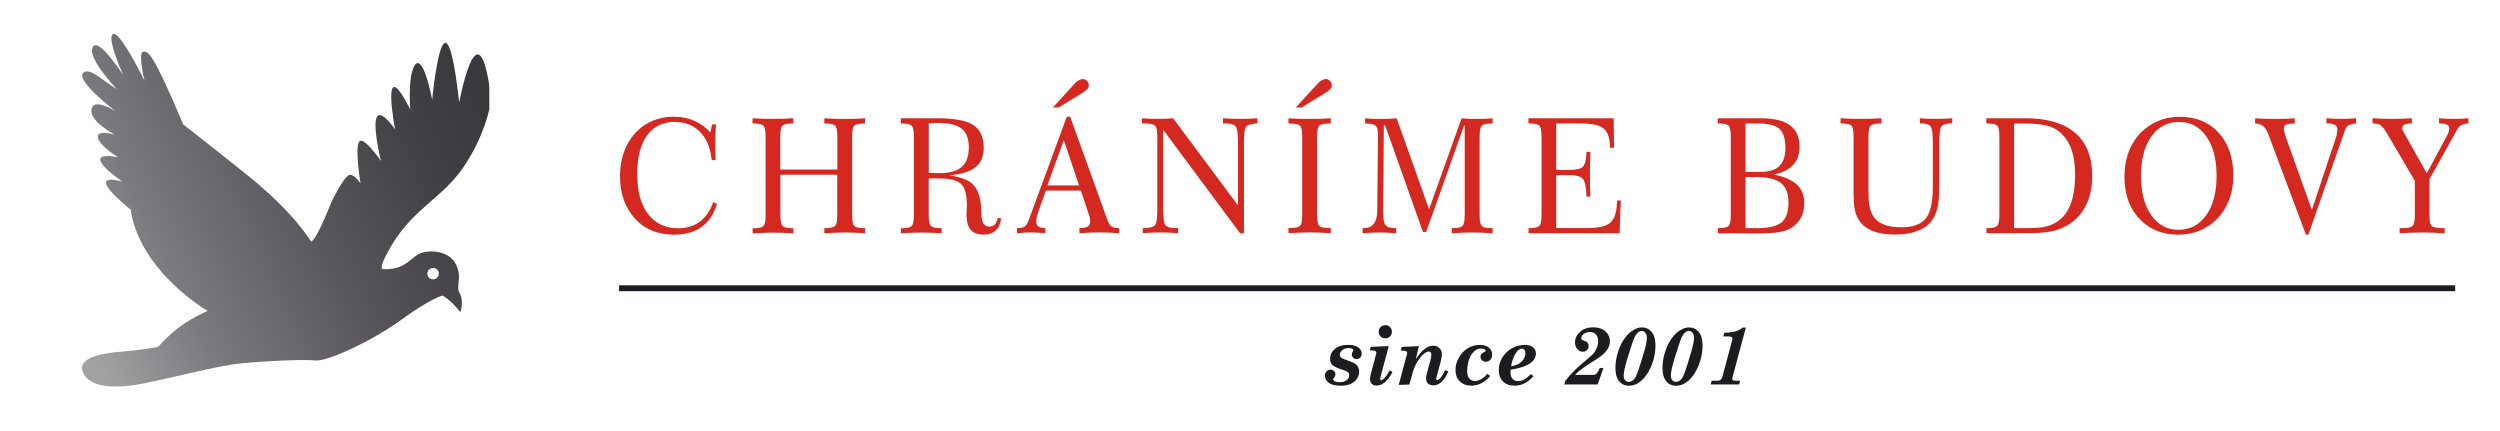 <?xml version="1.0" encoding="utf-8"?>
<!-- Generator: Adobe Illustrator 28.1.0, SVG Export Plug-In . SVG Version: 6.00 Build 0)  -->
<svg version="1.1" id="Vrstva_1" xmlns="http://www.w3.org/2000/svg" xmlns:xlink="http://www.w3.org/1999/xlink" x="0px" y="0px" viewBox="0 0 3626.3 625.5" style="enable-background:new 0 0 3626.3 625.5;" xml:space="preserve" width="3626.3" height="625.5">
<style type="text/css">
	.st0{fill:url(#SVGID_1_);}
	.st1{fill:#D42920;}
	.st2{fill:#1B1C1F;}
	.st3{fill:none;stroke:#1B1C1F;stroke-width:8.504;stroke-miterlimit:10;}
</style>
<linearGradient id="SVGID_1_" gradientUnits="userSpaceOnUse" x1="63.898" y1="418.391" x2="695.64" y2="118.004">
	<stop offset="3.631285e-02" style="stop-color:#A1A1A4"/>
	<stop offset="0.246" style="stop-color:#7C7B7F"/>
	<stop offset="0.564" style="stop-color:#59575B"/>
	<stop offset="0.832" style="stop-color:#424044"/>
	<stop offset="1" style="stop-color:#3A383C"/>
</linearGradient>
<path class="st0" d="M672.2,242.5c30.2-44.5,37.7-84.8,37.7-84.8c-0.7-15.3,0.8-28.9-1-39.1c-18-104.3-42.8,30.1-42.8,30.1
	c-21.7-192.3-39.2-3.9-39.2-3.9C611.7,70,599.3,88,595.7,114.6c-2.6,19.8-0.5,44.4-0.5,44.4c-44-87.1-22.5,26.6-22.2,28.4
	c-47.8-64.7-20.8,44.4-20.4,46.2c-0.6-0.9-21.9-31.9-29.9-29.4c-9.6,3,0.2,61.7,0.2,61.7c-10.8-15.2-16.6-12-16.6-12
	c-8.8,4.1-25.4,38.8-25.4,38.8c-24.3,61.2-29.7,57.5-29.7,57.5c-24.3-36.9-56.8-65.8-75.1-81.8c-18.3-16-110.4-88-110.4-88
	C221.5,75.2,214.5,73.4,207.3,75.2c-7.2,1.8,2.3,41.8,2.3,41.8S174,44.2,164,49.4c-10.1,5.2,15,60.1,15,60.1s-36.9-57.5-44.6-41
	c-7.8,16.5,35.1,60.8,35.1,60.8c-18.8-11-39.1-31.9-48.4-24c-12.6,10.8,43.6,53.7,46.2,55.7c-1.8-1.1-27.8-16.8-33.4-5.8
	c-9.3,18.3,31.7,39.7,32.9,40.2c-29.5-7.8-28.4,3-19.5,13.5c8.4,9.8,24,19.1,24,19.1c-61.8-10.7,6.2,35.4,6.2,35.4
	c-59.8-15.7,12,40.6,12,40.6C202.9,394.4,301.2,451,301.2,451c-50.3,22.1-67.7,49.5-72,51.9c-4.3,2.3-52.3,7.2-52.3,7.2
	s-74.9,2.9-54.6,33.7c20.3,30.8,93.3,10.5,105.3,8.3c12-2.1,78.4-18.7,109-23.4c25-3.9,101.9-8.1,120.4-5.8
	c17.4,2.1,82.8-28.3,125.6-59.4c42.8-31.2,59.4-34.8,59.4-34.8s7,3.9,14.6,11.5c7.5,7.6,11.2,12.7,11.2,12.7
	c6-21.1-2.1-28.1-2.9-31.5c-0.8-3.5,1-20.1,1-20.1c-1.9-36.2-35.5-39.1-51.3-35.4c-12.8,3-16.9,11.7-30.3,19
	c-13.4,7.2-28.6,5.4-28.6,5.4c-8.8,0,12.8-35.2,12.8-35.2C600.2,302.1,642,287,672.2,242.5z M628.2,388.6c4.6,0,8.3,3.7,8.3,8.3
	c0,4.6-3.7,8.3-8.3,8.3c-4.6,0-8.3-3.7-8.3-8.3C619.8,392.4,623.6,388.6,628.2,388.6z"/>
<g>
	<path class="st1" d="M1040,295.6c-4.3,14.8-11.7,25.9-22.2,33.5c-10.5,7.6-23.9,11.3-40.1,11.3c-11.1,0-21.3-1.8-30.5-5.3
		c-9.2-3.6-17.2-8.8-24.1-15.8c-7.9-8.1-13.8-17.5-17.8-28.1c-4-10.6-6-22.4-6-35.4c0-8.7,0.9-16.9,2.7-24.7
		c1.8-7.8,4.5-15.1,7.9-21.8c7-12.9,16.3-22.8,27.9-29.7c11.6-6.8,24.8-10.3,39.7-10.3c10.7,0,20.5,1.9,29.4,5.8
		c8.9,3.9,16.7,9.5,23.4,17l2.6-11.7h5.6c-0.3,4.4-0.5,9-0.7,13.8c-0.2,4.8-0.2,10-0.2,15.5c0,2.7,0,5.7,0.1,8.9
		c0,3.2,0.1,7.8,0.3,13.7h-5.7c-1.7-17.4-7.2-31-16.7-40.8c-9.5-9.8-21.8-14.7-36.9-14.7c-17.3,0-30.7,6.6-40.2,19.7
		c-9.5,13.1-14.2,31.8-14.2,56c0,24.8,5.2,44.1,15.7,57.9c10.4,13.8,25.1,20.7,43.9,20.7c12.3,0,22.7-3.2,31.3-9.7
		c8.6-6.5,15.1-15.9,19.3-28.2L1040,295.6z"/>
	<path class="st1" d="M1132.1,245.9h82.5V198c0-8.4-1.1-13.6-3.2-15.7c-2.1-2.1-6.8-3.1-14-3.1h-1.7v-7.6c4.5,0.3,9.1,0.5,13.8,0.7
		c4.7,0.2,9.9,0.2,15.5,0.2c5.6,0,10.8-0.1,15.7-0.2c4.9-0.2,9.6-0.4,14-0.7v7.6h-1.6c-7.3,0-11.9,1-14,3.1
		c-2.1,2.1-3.1,7.3-3.1,15.7v114c0,8.5,1.1,13.8,3.2,15.8c2.1,2.1,6.8,3.1,14,3.1h1.6v7.5c-5.3-0.4-10.3-0.7-15.2-0.9
		c-4.8-0.2-9.5-0.3-14.1-0.3c-4.4,0-9,0.1-14,0.3c-4.9,0.2-10.1,0.5-15.7,0.9l-0.1-7.5h1.7c7.1,0,11.7-1.1,13.9-3.2
		c2.2-2.2,3.2-7.4,3.2-15.7v-58.5h-82.5v58.5c0,8.4,1.1,13.7,3.2,15.8c2.2,2.1,6.8,3.2,14,3.2h1.6v7.5c-5.3-0.3-10.3-0.6-15.2-0.8
		c-4.8-0.2-9.4-0.3-13.9-0.3c-4.5,0-9.1,0.1-14,0.3c-4.8,0.2-10.2,0.5-16,0.9v-7.5h1.6c7.2,0,11.9-1.1,14-3.2
		c2.2-2.1,3.2-7.4,3.2-15.8V198c0-8.5-1.1-13.7-3.2-15.8c-2.1-2-6.8-3.1-14.1-3.1h-1.6v-7.6c4.4,0.3,9,0.5,13.8,0.7
		c4.8,0.2,10,0.2,15.5,0.2c5.5,0,10.7-0.1,15.7-0.2c4.9-0.2,9.6-0.4,14.1-0.7v7.6h-1.6c-7.3,0-12,1.1-14.1,3.2
		c-2.1,2.2-3.2,7.4-3.2,15.6V245.9z"/>
	<path class="st1" d="M1347.1,258.9v53c0,8.4,1.1,13.7,3.2,15.8c2.2,2.1,6.8,3.2,14,3.2h1.6v7.4c-5.3-0.3-10.3-0.5-15.2-0.7
		c-4.8-0.2-9.4-0.3-13.9-0.3c-4.5,0-9.1,0.1-14,0.3c-4.8,0.2-10.2,0.4-16,0.8v-7.4h1.6c7.2,0,11.9-1.1,14-3.2
		c2.2-2.1,3.2-7.4,3.2-15.8V198c0-8.5-1.1-13.7-3.2-15.8c-2.1-2-6.8-3.1-14.1-3.1h-1.6v-7.6h51.5c25.4,0,43.2,3.2,53.4,9.7
		c10.2,6.5,15.3,17.5,15.3,33.2c0,12.5-4,21.9-12.1,28.3c-8.1,6.4-20.8,10.3-38.2,11.7c15.2,2,26.2,5.9,32.9,11.5
		c6.7,5.6,11,14.7,12.9,27.1c0.5,3.4,0.8,8.6,1.1,15.5c0.3,7,1,11.7,2.1,14.2c1,2,2.3,3.5,3.9,4.5c1.6,1,3.4,1.5,5.4,1.5
		c3.4,0,6.1-1.1,8.2-3.2c2-2.2,3.4-5.4,4.2-9.7l4.9,1.1c-0.9,7.6-3.5,13.4-7.8,17.4c-4.3,4-10,6-17.3,6c-8.7,0-15.1-2.3-19.1-7
		c-4-4.7-6.1-12.1-6.1-22.3c0-1.7,0.1-4,0.3-6.8c0.2-2.8,0.3-4.6,0.3-5.5c0-16-2.8-26.7-8.5-32c-5.7-5.3-16.6-7.9-32.9-7.9H1347.1z
		 M1347.2,179.1v71.4c2.6,0.2,5.2,0.4,7.7,0.5c2.5,0.1,4.8,0.2,7.1,0.2c15,0,25.9-3,32.9-9c6.9-6,10.4-15.4,10.4-28.3
		c0-12.5-3.4-21.5-10.2-27.1c-6.8-5.6-17.8-8.4-33-8.4c-2.3,0-4.7,0.1-7.1,0.2C1352.3,178.7,1349.8,178.9,1347.2,179.1z"/>
	<path class="st1" d="M1475.2,338.4l-0.1-7.5h1.9c4.2,0,7.4-0.9,9.6-2.6c2.2-1.7,4.1-5.1,6-10.2l54.8-148.8h4.9l53.7,148.8
		c1.8,5,3.8,8.4,6,10.1c2.2,1.7,5.4,2.6,9.6,2.6h1.8v7.5c-5.4-0.4-10.4-0.7-15.1-0.9c-4.7-0.2-9.2-0.3-13.5-0.3
		c-4.3,0-8.9,0.1-13.7,0.3c-4.8,0.2-9.9,0.5-15.3,0.9l-0.1-7.5h1.1c5.1,0,8.8-0.8,11.1-2.3c2.3-1.5,3.5-4,3.5-7.4
		c0-1.2-0.1-2.3-0.2-3.3s-0.3-1.9-0.5-2.7l-12.9-38.6h-50.7l-9.1,25.3c-2,5.8-3.4,10-4,12.4c-0.6,2.5-0.9,4.6-0.9,6.4
		c0,3.7,0.9,6.3,2.8,7.7c1.9,1.4,5.3,2.3,10.3,2.6l-0.1,7.4c-3.8-0.4-7.4-0.7-10.8-0.9c-3.4-0.2-6.7-0.3-9.7-0.3
		c-3.2,0-6.4,0.1-9.8,0.3C1482.6,337.7,1479,338,1475.2,338.4z M1519.3,268.9h45.9l-22.1-65.6L1519.3,268.9z M1569.8,135l-34.2,20.9
		h-8.4l31.3-34.2c2-2.3,4.1-4,6.2-5.2c2.1-1.2,4.1-1.8,6-1.8c2.3,0,4.4,0.9,6.1,2.7c1.7,1.8,2.6,3.9,2.6,6.3c0,2-0.6,3.7-1.9,5.2
		C1576.2,130.5,1573.6,132.5,1569.8,135z"/>
	<path class="st1" d="M1687.2,188.2v116.9c0,11.8,1.2,19,3.5,21.7c2.3,2.7,7.2,4,14.7,4h3.4v7.5c-4.8-0.4-9.2-0.7-13.4-0.9
		c-4.2-0.2-8.2-0.3-12.1-0.3s-7.9,0.1-12.1,0.3c-4.2,0.2-8.8,0.5-13.6,0.9v-7.5h1.4c8.2,0,13.5-1.3,16-3.9c2.5-2.6,3.7-9.8,3.7-21.7
		V198c0-8.3-1.1-13.5-3.3-15.7c-2.2-2.1-7.2-3.2-14.9-3.2h-4.1v-7.6c3.6,0.3,7.2,0.5,11,0.7c3.8,0.2,7.8,0.2,11.9,0.2
		c4.4,0,8.4-0.1,12-0.2c3.6-0.2,7.1-0.4,10.3-0.7l94.1,126.4v-93.1c0-11.7-1.2-18.9-3.5-21.6c-2.3-2.8-7.3-4.1-14.8-4.1h-3.5v-7.6
		c4,0.3,8.1,0.5,12.3,0.7c4.2,0.2,8.6,0.2,13.3,0.2c4.8,0,9.1-0.1,13.1-0.2c4-0.2,7.7-0.4,11.3-0.7v7.6c-8.1,0.2-13.4,1.5-15.8,4
		c-2.5,2.5-3.7,9.7-3.7,21.6v133.7h-5.6L1687.2,188.2z"/>
	<path class="st1" d="M1930.3,171.5v7.6h-1.8c-7.6,0-12.6,1-14.8,3.1c-2.2,2.1-3.3,7.3-3.3,15.7v114c0,8.5,1.1,13.8,3.3,15.8
		c2.2,2.1,7.2,3.1,14.8,3.1h1.8v7.5c-5.6-0.4-10.9-0.7-15.8-0.9c-5-0.2-9.7-0.3-14.4-0.3c-4.7,0-9.6,0.1-14.7,0.3
		c-5.1,0.2-10.6,0.5-16.4,0.9v-7.5h1.8c7.6,0,12.6-1,14.8-3.1c2.2-2.1,3.3-7.4,3.3-15.8V198c0-8.4-1.1-13.6-3.3-15.7
		c-2.2-2.1-7.2-3.1-14.8-3.1h-1.8v-7.6c4.6,0.3,9.4,0.5,14.4,0.7c5,0.2,10.3,0.2,16.1,0.2c5.8,0,11.3-0.1,16.4-0.2
		C1920.9,172.1,1925.7,171.8,1930.3,171.5z M1922.2,135l-34.2,20.9h-8.4l31.3-34.2c2-2.3,4.1-4,6.2-5.2c2.1-1.2,4.1-1.8,6-1.8
		c2.3,0,4.4,0.9,6.1,2.7c1.7,1.8,2.6,3.9,2.6,6.3c0,2-0.6,3.7-1.9,5.2C1928.6,130.5,1926.1,132.5,1922.2,135z"/>
	<path class="st1" d="M2006.3,305.1v3.1c0,9.6,1.2,15.8,3.6,18.6c2.4,2.8,7.2,4.1,14.4,4.1h0.9l-0.1,7.5c-4.3-0.4-8.5-0.7-12.5-0.9
		c-4-0.2-7.9-0.3-11.6-0.3c-3.7,0-7.6,0.1-11.6,0.3c-4,0.2-8.3,0.5-12.8,0.9v-7.5h1.4c13,0,19.6-8.4,19.7-25.3v-0.2l1.1-107.4v-1.8
		c0-7.2-1.1-11.8-3.2-13.9c-2.2-2.1-6.8-3.1-13.9-3.1h-1.6v-7.6c3.3,0.3,6.8,0.5,10.5,0.7c3.7,0.2,7.7,0.2,12,0.2s8.4-0.1,12.2-0.2
		c3.8-0.2,7.5-0.4,11.1-0.7l47,132l47.1-132c3.3,0.3,6.7,0.5,10.3,0.7c3.6,0.2,7.6,0.2,11.8,0.2c4.3,0,8.4-0.1,12.1-0.2
		c3.8-0.2,7.4-0.4,10.9-0.7v7.6h-1.7c-7.2,0-11.8,1-14,3.1c-2.1,2.1-3.2,7.3-3.2,15.7v114c0,8.5,1.1,13.8,3.2,15.8
		c2.1,2.1,6.8,3.1,14,3.1h1.7l-0.1,7.5c-5.2-0.4-10.3-0.7-15.2-0.9c-4.9-0.2-9.6-0.3-14-0.3c-4.5,0-9.3,0.1-14.2,0.3
		c-4.9,0.2-10.2,0.5-15.8,0.9v-7.5h1.6c7.2,0,11.8-1.1,14-3.2c2.1-2.2,3.2-7.4,3.2-15.7V182h-0.9l-55,154.4h-4.7L2009.2,182h-1.9
		L2006.3,305.1z"/>
	<path class="st1" d="M2217.2,338.4v-7.5h1.6c7.2,0,11.9-1.1,14-3.2c2.2-2.1,3.2-7.4,3.2-15.8V198c0-8.5-1.1-13.7-3.2-15.8
		c-2.1-2-6.8-3.1-14.1-3.1h-1.6v-7.6h123.6v10c0,5.7,0.2,15.5,0.5,29.4c0,1.6,0,2.8,0,3.5h-5.8c-0.1-13.4-3-22.6-8.9-27.7
		c-5.8-5.1-16.9-7.6-33.1-7.6h-36.1v67.4h18.2c10.8,0,17.7-1.6,20.7-4.9c3-3.3,4.7-10.4,5.1-21.3h5.6c-0.2,5.4-0.4,10.9-0.5,16.4
		c-0.1,5.5-0.2,10.9-0.2,16.3c0,5.4,0.1,10.9,0.2,16.2c0.1,5.4,0.3,10.7,0.5,16.1h-5.6c-0.5-13.4-2.2-22-5.1-25.7
		c-3-3.7-9.8-5.6-20.7-5.6h-18.2v76.8h46.1c16.2,0,27.2-2.8,33.1-8.5c5.9-5.7,8.9-16.2,9-31.4h5.7c-0.5,6.8-0.8,14-1.1,21.7
		c-0.3,7.6-0.5,16.2-0.7,25.8H2217.2z"/>
	<path class="st1" d="M2491.7,338.4v-7.5h1.6c7.2,0,11.9-1.1,14-3.2c2.2-2.1,3.2-7.4,3.2-15.8V198c0-8.5-1.1-13.7-3.2-15.8
		c-2.1-2-6.8-3.1-14.1-3.1h-1.6v-7.6h62.1c19.2,0,33.5,3.4,42.7,10.2c9.3,6.8,13.9,17.2,13.9,31.4c0,10.8-3.2,19.6-9.5,26.3
		c-6.3,6.7-15.7,11.3-28.1,13.7c15.1,3,26.2,7.8,33.5,14.5c7.3,6.7,10.9,15.6,10.9,26.7c0,7.9-1.5,14.9-4.5,20.9
		c-3,6-7.5,10.9-13.4,14.9c-4.6,3-10.6,5.2-17.9,6.5c-7.3,1.3-18.7,1.9-33.9,1.9H2491.7z M2531.9,249.4h20.7
		c12.9,0,22.4-2.8,28.3-8.4c5.9-5.6,8.9-14.5,8.9-26.6c0-13-2.9-22.1-8.6-27.4c-5.7-5.3-16.2-7.9-31.6-7.9h-17.7V249.4z
		 M2531.9,330.9h16.8c16.9,0,28.8-2.8,35.5-8.4c6.7-5.6,10-15.2,10-28.7c0-13.2-3.6-22.7-10.9-28.4c-7.3-5.7-19.4-8.6-36.3-8.6
		h-15.1V330.9z"/>
	<path class="st1" d="M2803.6,205.5c0-11.9-1.1-19.2-3.3-22.1c-2.2-2.8-6.8-4.3-13.6-4.3h-1.9v-7.6c3.7,0.3,7.5,0.5,11.4,0.7
		c3.9,0.2,8,0.2,12.3,0.2c4.5,0,8.6-0.1,12.4-0.2c3.8-0.2,7.4-0.4,10.9-0.7v7.6h-1.8c-6.9,0-11.4,1.4-13.7,4.1
		c-2.2,2.8-3.3,10.2-3.3,22.2v56.6c0,16.1-0.6,27.6-1.7,34.4c-1.1,6.8-3,12.9-5.7,18.1c-4.4,8.5-11.4,14.9-21.2,19.2
		c-9.7,4.4-21.8,6.5-36.3,6.5c-12.5,0-22.9-1.6-31.3-4.9c-8.4-3.3-14.9-8.2-19.6-14.9c-3.1-4.4-5.3-9.5-6.6-15.3
		c-1.3-5.8-2-15.4-2-28.6V274v-76c0-8.5-1-13.7-3.1-15.8c-2.1-2-6.8-3.1-14-3.1h-1.7v-7.6c4.5,0.3,9.1,0.5,13.8,0.7
		c4.8,0.2,9.9,0.2,15.5,0.2c5.6,0,10.9-0.1,15.8-0.2c4.9-0.2,9.6-0.4,14.2-0.7v7.6h-1.7c-7.2,0-11.8,1.1-14,3.2
		c-2.1,2.2-3.2,7.4-3.2,15.6v78.1c0,9.9,0.5,17.3,1.4,22.2c0.9,4.9,2.4,9.3,4.4,13.3c3.2,6,8.2,10.5,15.2,13.6
		c6.9,3.1,15.6,4.6,26,4.6c17.3,0,29.4-4.3,36.2-12.8c6.8-8.5,10.2-24.2,10.2-46.9V205.5z"/>
	<path class="st1" d="M2881.3,338.4v-7.5h1.6c7.2,0,11.9-1.1,14-3.2c2.2-2.1,3.2-7.4,3.2-15.8V198c0-8.5-1.1-13.7-3.2-15.8
		c-2.1-2-6.8-3.1-14.1-3.1h-1.6v-7.6h56.6c31.7,0,55.8,7.1,72.3,21.3c16.5,14.2,24.7,35.1,24.7,62.5c0,17-3.3,31.8-10,44.4
		c-6.7,12.6-16.4,22.2-29.1,28.8c-6.6,3.5-14,6-22.2,7.5c-8.2,1.5-19.8,2.3-34.9,2.3H2881.3z M2921.5,330.9h18.2
		c12.3,0,21.7-0.8,28.3-2.4c6.6-1.6,12.5-4.3,17.6-8.1c8.2-5.9,14.3-14.4,18.3-25.5c4-11.1,6.1-24.8,6.1-41.1
		c0-13.9-1.6-25.7-4.7-35.2c-3.1-9.6-8-17.7-14.6-24.3c-5.3-5.4-11.9-9.2-19.9-11.6c-8-2.3-19.3-3.5-34-3.5h-15.3V330.9z"/>
	<path class="st1" d="M3159.7,340.4c-11.3,0-21.5-1.8-30.6-5.4c-9.2-3.6-17.3-9-24.4-16.2c-7.6-7.6-13.4-16.7-17.3-27.1
		c-3.9-10.4-5.8-22.1-5.8-35c0-9.5,1-18.3,3.1-26.6c2-8.3,5.1-15.8,9.1-22.6c7-12,16.5-21.3,28.4-28c11.9-6.7,25-10.1,39.2-10.1
		c23.8,0,42.7,7.7,56.9,23.2c14.1,15.4,21.2,36.2,21.2,62.4c0,13.1-2.2,25.2-6.6,36.2c-4.4,11-10.8,20.5-19.2,28.4
		c-7.3,6.9-15.5,12.1-24.6,15.6C3179.9,338.7,3170.2,340.4,3159.7,340.4z M3159.9,333.3c16.9,0,30.3-7.1,40.3-21.2
		c10-14.1,15-33.2,15-57.1c0-23.9-4.9-42.9-14.8-57c-9.8-14.1-23-21.1-39.4-21.1c-17,0-30.4,7-40.4,21.1c-10,14-15,33-15,57
		c0,24,4.9,43,14.8,57.1C3130.4,326.2,3143.5,333.3,3159.9,333.3z"/>
	<path class="st1" d="M3344.8,340.4l-54.6-145.7c-0.2-0.4-0.4-0.9-0.7-1.7c-3.5-9.2-9.6-13.8-18.4-13.8v-7.6
		c4.3,0.3,8.8,0.5,13.5,0.7c4.7,0.2,9.7,0.2,15.1,0.2c5.4,0,10.5-0.1,15.3-0.2c4.7-0.2,9.2-0.4,13.6-0.7v7.6
		c-5.8,0-9.8,0.5-12.2,1.6c-2.4,1.1-3.6,2.9-3.6,5.4c0,1.4,0.2,3.1,0.7,5.2c0.5,2.1,1.2,4.6,2.2,7.5l37.7,105.6l35.1-105.6
		c0.6-1.9,1.1-3.8,1.4-5.7c0.3-1.9,0.5-3.6,0.5-5.2c0-3.1-1.1-5.4-3.4-6.8c-2.3-1.4-5.9-2.1-11-2.1h-1.5v-7.6
		c3.4,0.3,6.9,0.5,10.4,0.7c3.6,0.2,7.4,0.2,11.5,0.2c4,0,7.8-0.1,11.2-0.2c3.5-0.2,6.8-0.4,9.9-0.7v7.6c-5.2,0.5-8.9,1.5-11.1,2.8
		c-2.2,1.3-3.8,3.6-4.9,6.8l-53.2,151.7H3344.8z"/>
	<path class="st1" d="M3548.7,198.2c1.4-2.7,2.5-5,3.1-6.7c0.6-1.7,0.9-3.3,0.9-4.7c0-2.9-1.1-4.9-3.2-6c-2.2-1.1-6-1.7-11.6-1.7
		v-7.6c3.3,0.3,6.8,0.5,10.3,0.7c3.6,0.2,7.3,0.2,11.2,0.2c4,0,7.8-0.1,11.2-0.2c3.5-0.2,6.8-0.4,9.9-0.7v7.6c-4.6,0.3-8,1-10.2,2.2
		c-2.2,1.2-4.3,3.5-6.3,7.1l-40,71.6v51.9c0,8.4,1.1,13.7,3.3,15.8c2.2,2.1,7.1,3.2,14.8,3.2h4v7.5c-6-0.4-11.7-0.7-17-0.9
		c-5.4-0.2-10.5-0.3-15.4-0.3c-5,0-10.2,0.1-15.5,0.3c-5.4,0.2-11.2,0.5-17.5,0.9v-7.5h4c7.6,0,12.6-1.1,14.8-3.2
		c2.2-2.1,3.3-7.4,3.3-15.8v-49.6l-40-68.1l-0.6-1c-4-7-7.6-11.1-10.7-12.5c-1.3-0.5-2.8-0.9-4.5-1.2c-1.7-0.3-3.6-0.4-5.6-0.4v-7.6
		c4.3,0.3,8.8,0.5,13.4,0.7c4.6,0.2,9.6,0.2,14.9,0.2c5.4,0,10.6-0.1,15.3-0.2c4.8-0.2,9.3-0.4,13.5-0.7v7.6
		c-5.1,0-8.7,0.5-10.8,1.6s-3.1,2.9-3.1,5.4c0,0.8,0.1,1.4,0.2,2c0.2,0.6,0.4,1.2,0.7,1.7l34.6,61.5L3548.7,198.2z"/>
</g>
<g>
	<path class="st2" d="M1929.3,520.4c0-5.7,2.4-10.5,7.1-14.4c4.7-3.9,11-5.8,19-5.8c6.5,0,11.4,1.2,14.8,3.7c3.3,2.4,5,5.4,5,9
		c0,2.3-0.7,4.2-2.1,5.7c-1.4,1.5-3.2,2.2-5.3,2.2c-2,0-3.7-0.6-5-1.9c-1.3-1.3-2-2.8-2-4.7c0-1.2,0.5-2.7,1.5-4.4
		c0.5-0.8,0.7-1.4,0.7-1.7c0-0.8-0.5-1.5-1.6-2.2c-1-0.6-2.7-1-5.1-1c-3.8,0-6.9,1-9.3,3c-2.4,2-3.6,4.3-3.6,6.9
		c0,1.7,0.6,3,1.7,3.9s4.8,2.5,11.1,4.7c4.7,1.6,8,3.1,9.7,4.3c1.7,1.2,3.1,2.8,4.1,4.8c1,2,1.5,4.1,1.5,6.4c0,3.7-1,7.1-3.1,10.3
		c-2.1,3.2-5.1,5.7-9,7.5s-8.7,2.8-14.4,2.8c-7.8,0-13.6-1.4-17.4-4.1s-5.8-6.2-5.8-10.4c0-2.6,0.8-4.7,2.4-6.3
		c1.6-1.7,3.5-2.5,5.8-2.5c2,0,3.7,0.6,5,1.9s2,2.9,2,4.9c0,1.6-0.7,3.3-2.2,5.1c-0.7,0.8-1,1.5-1,1.9c0,1.1,0.7,2,2.1,2.8
		c1.8,1.1,4.3,1.6,7.6,1.6c4.1,0,7.5-1,9.9-3c2.5-2,3.7-4.4,3.7-7.2c0-1.6-0.5-3-1.6-4.1c-1.1-1.1-3.5-2.2-7.4-3.5
		c-8.2-2.6-13.4-5-15.5-7.2C1930.4,527.3,1929.3,524.2,1929.3,520.4z"/>
	<path class="st2" d="M1988.4,503.1l26.1-1.1l-11.7,43.3c-0.5,1.9-0.8,3.3-0.8,4.1c0,0.7,0.1,1.2,0.4,1.6c0.3,0.4,0.6,0.5,1.1,0.5
		c1.1,0,2.4-0.8,4.1-2.5c2.8-2.8,5.5-6.6,8.1-11.7l4.2,2.4c-7.1,13.1-14.9,19.6-23.3,19.6c-2.9,0-5.1-0.9-6.8-2.6s-2.5-4.1-2.5-7.2
		c0-2.1,0.3-4.1,0.8-5.9l8-30.1c0.2-0.5,0.3-1.1,0.3-1.7c0-1.1-0.4-1.9-1.3-2.6c-0.9-0.6-2.4-0.9-4.6-0.9h-3.7L1988.4,503.1z
		 M2009.4,471.6c2.6,0,4.9,0.9,6.8,2.8c1.9,1.9,2.8,4.1,2.8,6.8c0,2.6-0.9,4.9-2.8,6.8c-1.9,1.9-4.1,2.8-6.8,2.8
		c-2.6,0-4.9-0.9-6.8-2.8c-1.9-1.9-2.8-4.1-2.8-6.8c0-2.6,0.9-4.9,2.8-6.8C2004.5,472.6,2006.8,471.6,2009.4,471.6z"/>
	<path class="st2" d="M2096.1,537.1l4.7,1.5c-2.8,7.1-6.2,12.2-10,15.5c-3.8,3.3-7.7,4.9-11.7,4.9c-3.3,0-5.9-0.9-7.7-2.7
		c-1.8-1.8-2.8-4.2-2.8-7.3c0-2.7,0.9-7.1,2.6-13c2.5-8.9,4-14.4,4.4-16.5c0.4-2.1,0.6-3.7,0.6-5c0-1.4-0.3-2.6-1-3.4
		s-1.6-1.2-2.6-1.2c-1.9,0-3.9,0.8-6.1,2.4c-3.5,2.6-6.9,6.4-10.1,11.6s-5.5,10.5-7.1,15.9l-5,18l-15.4,0.5l12-44.9
		c0.1-0.5,0.2-0.9,0.2-1.3c0-1.1-0.4-2-1.2-2.6c-0.8-0.6-2.4-0.9-4.7-0.9h-3.1l0.9-5.4l25.1-1.1l-4.5,18.9
		c8.6-13.1,17-19.6,25.2-19.6c3.7,0,6.8,1.2,9.1,3.5c2.4,2.3,3.6,5.2,3.6,8.7c0,2.8-0.5,6.2-1.6,10.2l-5.3,19.8
		c-1,3.1-1.5,5.1-1.5,5.9c0,0.6,0.1,1,0.4,1.3s0.7,0.4,1.2,0.4c1.3,0,2.7-0.8,4.2-2.3C2091.3,546.2,2093.7,542.2,2096.1,537.1z"/>
	<path class="st2" d="M2157.5,542.3l4,3.1c-3.7,4.5-7.9,8-12.6,10.4c-4.7,2.4-9.6,3.6-14.6,3.6c-7,0-12.6-2.1-16.8-6.2
		c-4.2-4.1-6.3-9.6-6.3-16.5c0-6.2,1.7-12.3,5-18.1c3.3-5.8,7.6-10.3,12.9-13.5s11-4.8,17.1-4.8c5.9,0,10.4,1.3,13.5,4
		c3.2,2.7,4.7,6.1,4.7,10.2c0,3.1-0.9,5.5-2.6,7.4c-1.7,1.8-3.8,2.8-6.4,2.8c-2.3,0-4.2-0.7-5.7-2.1c-1.5-1.4-2.2-3.1-2.2-5.2
		c0-1.4,0.4-2.6,1.1-3.6c0.7-1,2.5-2.2,5.2-3.7c0.9-0.4,1.3-0.9,1.3-1.3c0-0.7-0.5-1.4-1.6-2c-1.4-0.9-3.2-1.3-5.3-1.3
		c-5.1,0-9.4,2.6-13.1,7.8c-4.6,6.6-6.9,14.9-6.9,25c0,4.8,1,8.4,3.1,10.8c2.1,2.4,4.8,3.6,8.2,3.6
		C2145.5,552.6,2151.5,549.1,2157.5,542.3z"/>
	<path class="st2" d="M2191.2,536.3c-0.2,1.5-0.2,2.7-0.2,3.7c0,4.1,1,7.3,3,9.5c2,2.2,4.7,3.3,8.1,3.3c2.8,0,5.6-0.7,8.3-2
		c2.7-1.4,6.1-4,10-8.1l3.9,3c-4.5,5-9,8.5-13.3,10.6c-4.4,2.1-9.1,3.1-14.1,3.1c-7.1,0-12.7-2-16.8-6.1c-4.1-4.1-6.1-9.6-6.1-16.7
		c0-6.2,1.7-12.2,5.1-17.9c3.4-5.7,8.1-10.2,14-13.5c5.9-3.3,12.3-4.9,19.1-4.9c5,0,8.9,1.2,11.6,3.6c2.8,2.4,4.1,5.4,4.1,9.1
		c0,3.1-1.1,6.1-3.3,9.2c-2.2,3.1-5.8,5.8-10.8,8C2208.8,532.5,2201.3,534.5,2191.2,536.3z M2191.9,531.4c6.6-1.3,11.5-3.3,14.5-6.1
		c4.1-3.9,6.2-8.3,6.2-13.2c0-2-0.5-3.6-1.4-4.7c-1-1.1-2.1-1.7-3.6-1.7c-2.9,0-5.5,1.7-8,5.2
		C2195.9,515.8,2193.3,522.7,2191.9,531.4z"/>
	<path class="st2" d="M2284.7,543.8h26.7c3.6,0,6.6-3.4,9.1-10.1h5.3l-8.3,24h-48.4l1.4-5.4c4.8-5.8,9-10.6,12.8-14.4
		c3.7-3.8,9.3-8.7,16.6-14.8c5.5-4.6,8.8-7.5,10-8.7c2.7-2.9,4.8-6.1,6.2-9.5c1.4-3.4,2.1-6.8,2.1-10.2c0-4.1-1.1-7.3-3.3-9.6
		s-5.1-3.5-8.7-3.5s-6.6,1-9,2.9s-3.5,4-3.5,6.3c0,0.8,0.2,1.4,0.7,1.9s1.4,0.9,2.9,1.3c2.5,0.7,4.3,1.7,5.4,3c1.1,1.3,1.6,3,1.6,5
		c0,2.4-0.8,4.3-2.4,5.9c-1.6,1.6-3.6,2.3-6,2.3c-3.1,0-5.8-1.2-8-3.8c-2.2-2.5-3.3-5.8-3.3-10c0-5.7,2.5-10.8,7.4-15.1
		c4.9-4.3,11.1-6.5,18.6-6.5c7.6,0,13.6,1.9,18,5.8s6.6,8.7,6.6,14.5c0,4.8-1.7,9.4-5.2,14c-2.8,3.7-8.3,8.2-16.6,13.4
		c-10,6.2-16.6,10.7-19.9,13.3C2290,538.4,2287.1,541.1,2284.7,543.8z"/>
	<path class="st2" d="M2381.3,474.9c6,0,10.8,2.2,14.5,6.7c3.7,4.4,5.5,10.9,5.5,19.5c0,10-1.9,19.6-5.6,28.7
		c-3.7,9.2-8.4,16.4-14.1,21.7c-5.7,5.3-12,8-19,8c-5.8,0-10.5-2.2-14-6.6c-3.6-4.4-5.4-10.6-5.4-18.7c0-8,1.2-15.8,3.7-23.6
		c2.4-7.8,5.7-14.4,9.7-19.9c4-5.5,8.2-9.5,12.7-12C2373.6,476.1,2377.6,474.9,2381.3,474.9z M2381.1,480.1c-1.9,0-3.8,0.9-5.8,2.7
		c-2,1.8-4.1,5.4-6.2,10.9c-1.3,3.4-4.2,12.3-8.7,26.8c-3.5,11.5-5.2,19.6-5.2,24.4c0,2.8,0.7,5,2.1,6.6c1.4,1.6,3.2,2.4,5.3,2.4
		c1.8,0,3.5-0.5,5-1.5c2.1-1.4,3.8-3.4,5.1-6.1c2.4-5,5-12.2,7.8-21.7l5.5-18.6c1.9-7,2.8-12.4,2.8-16.2c0-3.1-0.7-5.4-2.2-7.2
		C2385.3,481,2383.4,480.1,2381.1,480.1z"/>
	<path class="st2" d="M2449.6,474.9c6,0,10.8,2.2,14.5,6.7c3.7,4.4,5.5,10.9,5.5,19.5c0,10-1.9,19.6-5.6,28.7
		c-3.7,9.2-8.4,16.4-14.1,21.7c-5.7,5.3-12,8-19,8c-5.8,0-10.5-2.2-14-6.6c-3.6-4.4-5.4-10.6-5.4-18.7c0-8,1.2-15.8,3.7-23.6
		c2.4-7.8,5.7-14.4,9.7-19.9c4-5.5,8.2-9.5,12.7-12C2442,476.1,2446,474.9,2449.6,474.9z M2449.5,480.1c-1.9,0-3.8,0.9-5.8,2.7
		c-2,1.8-4.1,5.4-6.2,10.9c-1.3,3.4-4.2,12.3-8.7,26.8c-3.5,11.5-5.2,19.6-5.2,24.4c0,2.8,0.7,5,2.1,6.6c1.4,1.6,3.2,2.4,5.3,2.4
		c1.8,0,3.5-0.5,5-1.5c2.1-1.4,3.8-3.4,5.1-6.1c2.4-5,5-12.2,7.8-21.7l5.5-18.6c1.9-7,2.8-12.4,2.8-16.2c0-3.1-0.7-5.4-2.2-7.2
		C2453.7,481,2451.8,480.1,2449.5,480.1z"/>
	<path class="st2" d="M2527.7,475.2h4.7l-19.6,73c-0.1,0.4-0.2,0.9-0.2,1.3c0,0.9,0.4,1.5,1.1,2c0.9,0.6,2.5,0.8,4.5,0.8h5.9
		l-1.5,5.4h-41.3l1.6-5.4h8.4c3.6,0,5.9-1.8,7-5.4l14.5-54.4c0.1-0.4,0.2-0.8,0.2-1.2c0-1-0.4-1.8-1.2-2.4c-0.8-0.6-2.3-0.9-4.4-0.9
		h-7.7l1.5-5.3c6.9-0.2,12.4-1,16.4-2.2C2521.7,479.3,2525,477.5,2527.7,475.2z"/>
</g>
<line class="st3" x1="898" y1="418.1" x2="3561.3" y2="418.1"/>
</svg>
